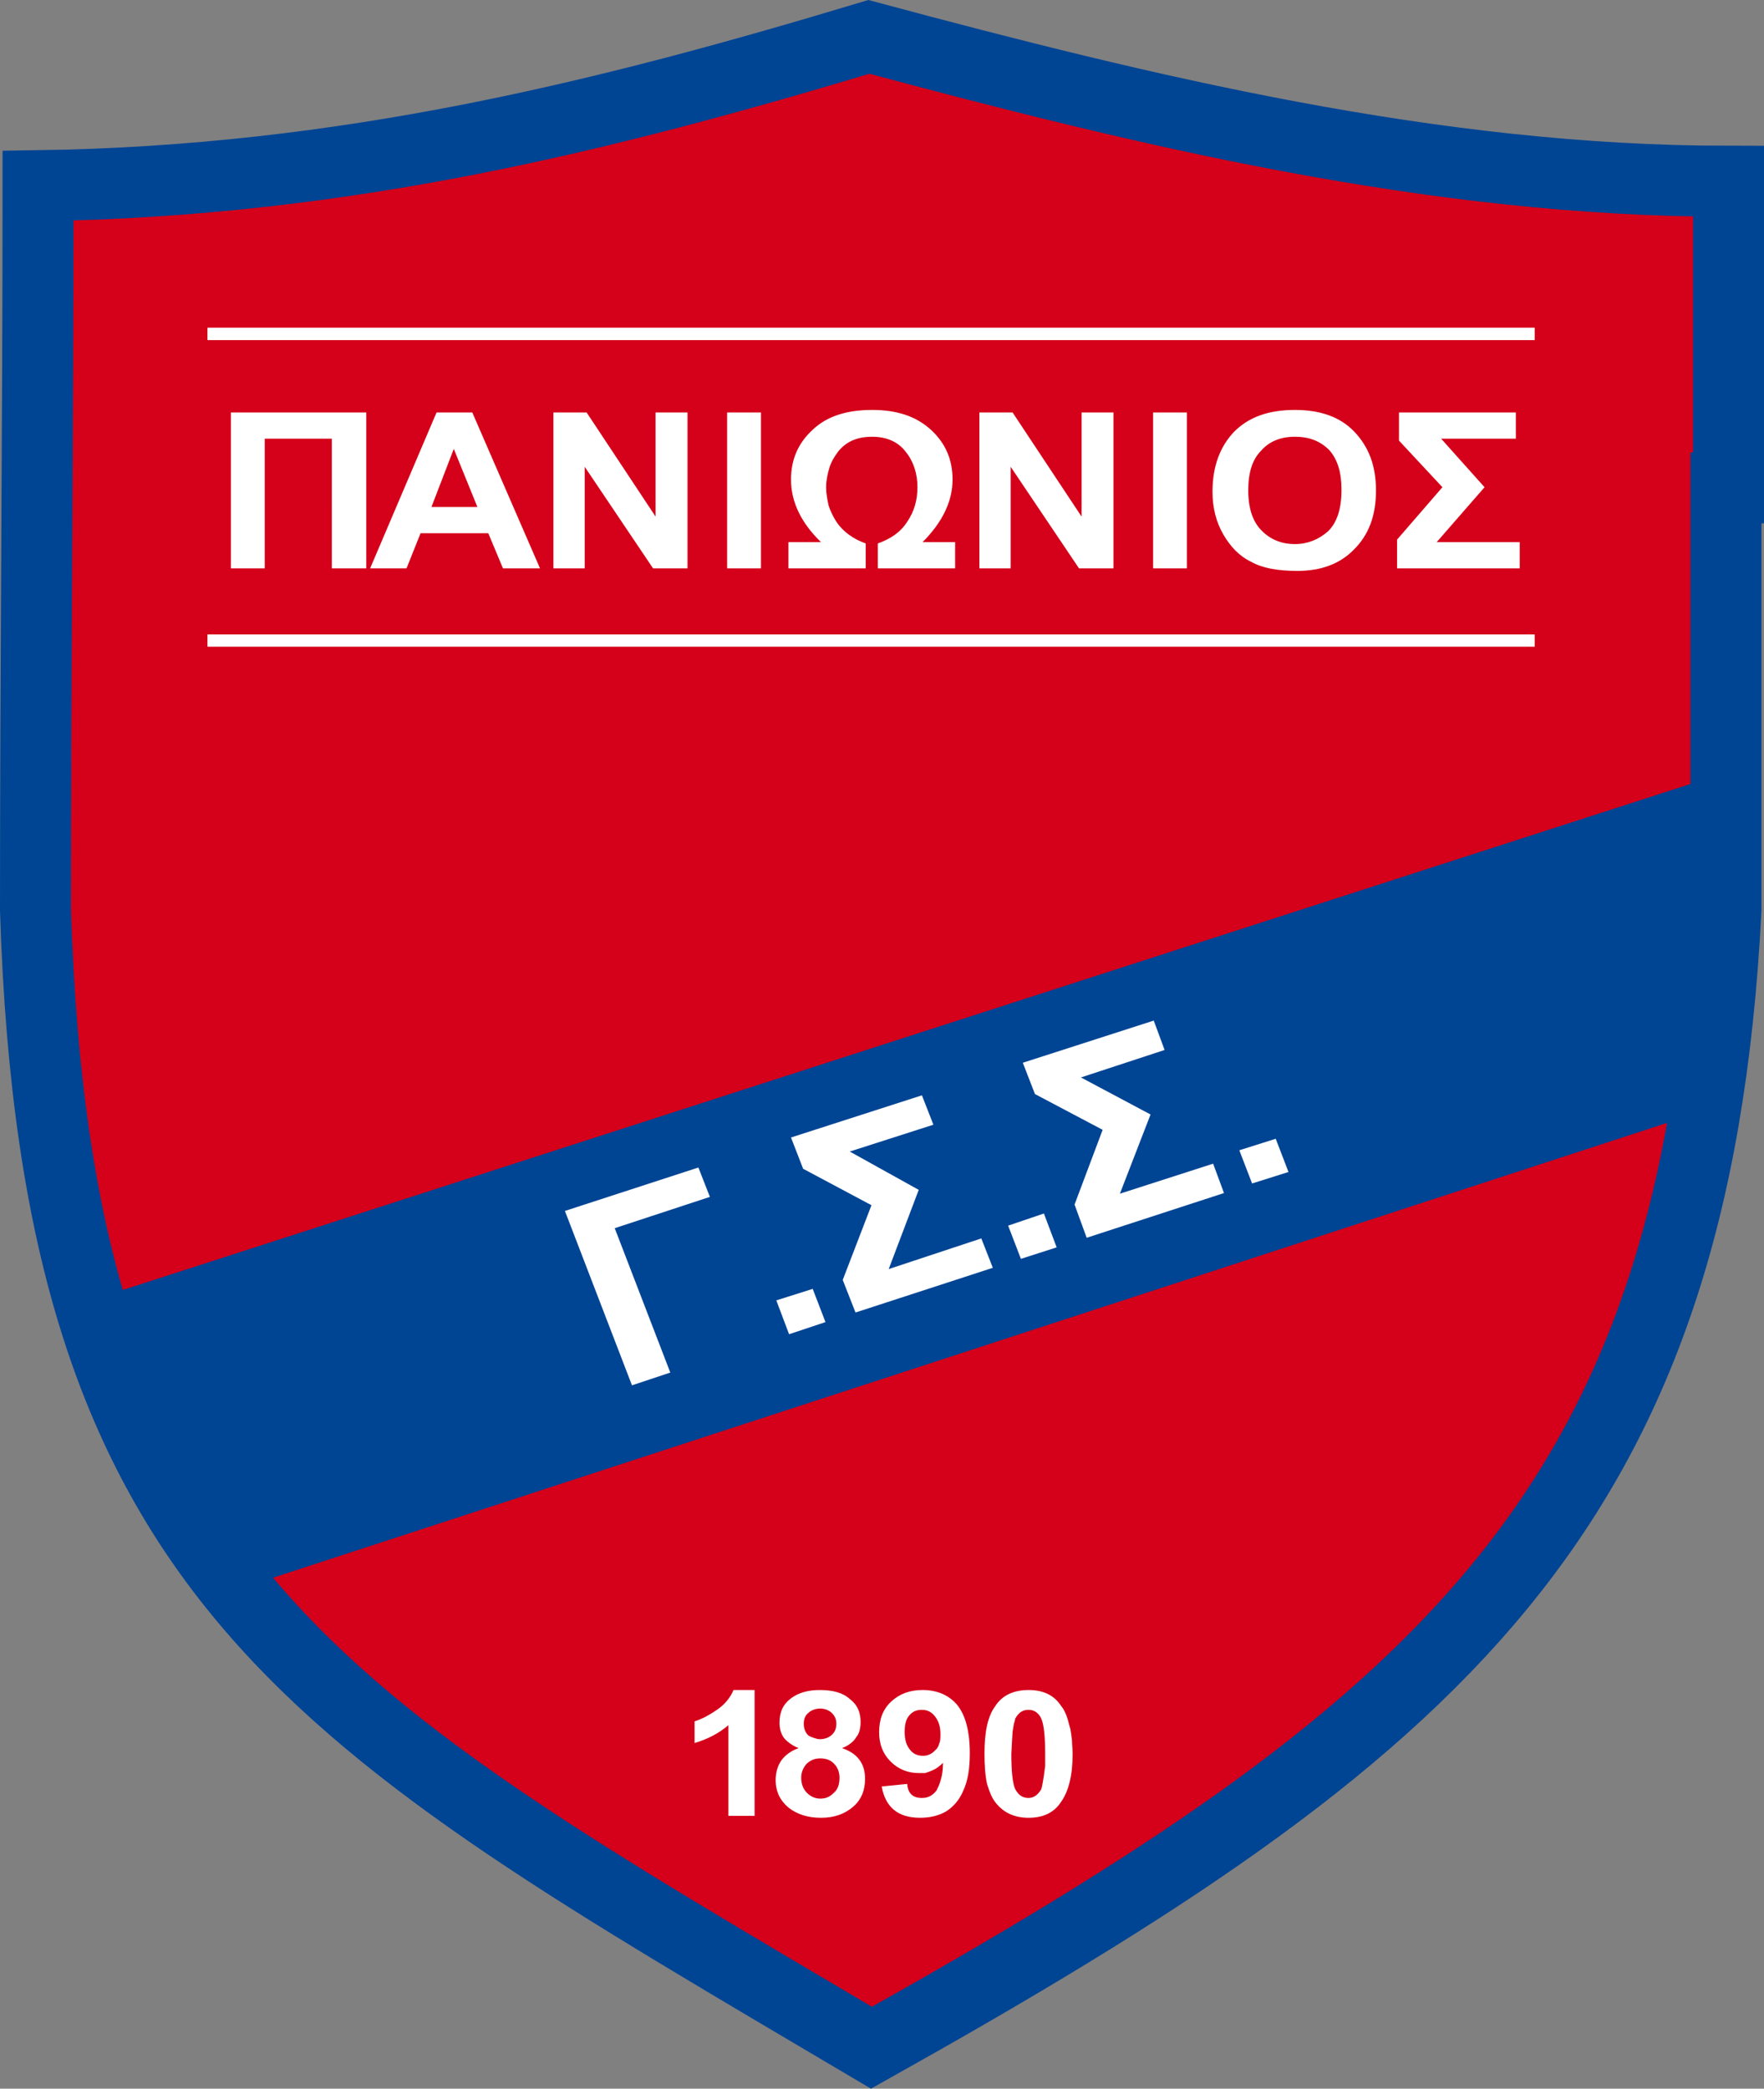 <?xml version="1.0" encoding="utf-8"?>
<!-- Generator: Adobe Illustrator 13.0.0, SVG Export Plug-In . SVG Version: 6.00 Build 14948)  -->
<!DOCTYPE svg PUBLIC "-//W3C//DTD SVG 1.0//EN" "http://www.w3.org/TR/2001/REC-SVG-20010904/DTD/svg10.dtd">
<svg version="1.0" id="Layer_1" xmlns="http://www.w3.org/2000/svg" xmlns:xlink="http://www.w3.org/1999/xlink" x="0px" y="0px"
	 width="298.309px" height="353.143px" viewBox="0 0 298.309 353.143" enable-background="new 0 0 298.309 353.143"
	 xml:space="preserve">
<rect x="0" y="0" width="298.309" height="353.143" fill="#808080" stroke="none"/>
<path fill-rule="evenodd" clip-rule="evenodd" fill="#D50019" stroke="#FFFFFF" stroke-width="0.85" d="M6.433,31.401
	c52.164-0.756,96.336-11.88,140.508-25.164c46.656,12.528,95.58,24.408,145.368,24.408v51.84h-0.433v71.388
	c-5.184,102.06-48.6,138.672-144.504,192.348C52.98,290.386,9.564,267.813,6,153.873C6,112.833,6.433,72.117,6.433,31.401z"/>
<path fill-rule="evenodd" clip-rule="evenodd" fill="#D50019" stroke="#004494" stroke-width="12" d="M6.433,31.401
	c52.164-0.756,96.336-11.88,140.508-25.164c46.656,12.528,95.58,24.408,145.368,24.408v51.84h-0.433v71.388
	c-5.184,102.06-48.6,138.672-144.504,192.348C52.98,290.386,9.564,267.813,6,153.873C6,112.833,6.433,72.117,6.433,31.401z"/>
<path fill-rule="evenodd" clip-rule="evenodd" fill="#004494" d="M288.744,131.625L17.988,218.997
	c5.724,21.168,13.933,34.992,25.272,48.708l241.704-78.84C287.772,170.829,289.825,156.142,288.744,131.625z"/>
<path fill-rule="evenodd" clip-rule="evenodd" fill="#FFFFFF" d="M39.049,96.093V69.741h22.896v26.352h-5.832V74.169h-11.34v21.923
	H39.049L39.049,96.093z M91.32,96.093h-6.264l-2.484-5.939H71.124l-2.376,5.939h-6.156l11.232-26.352h6.047L91.32,96.093
	L91.32,96.093z M80.736,85.725l-3.996-9.827l-3.78,9.827H80.736L80.736,85.725z M93.588,96.093V69.741h5.616l11.664,17.604V69.741
	h5.4v26.352h-5.832L98.88,78.921v17.171H93.588L93.588,96.093z M122.964,96.093V69.741h5.724v26.352H122.964L122.964,96.093z
	 M133.333,96.093v-4.427h5.508c-3.348-3.24-5.076-6.804-5.076-10.584c0-3.348,1.188-6.156,3.672-8.424
	c2.376-2.268,5.724-3.348,10.044-3.348c4.212,0,7.452,1.081,9.936,3.348c2.484,2.268,3.672,5.076,3.672,8.424
	c0,3.672-1.728,7.236-5.076,10.584h5.508v4.427h-13.068v-4.212c2.16-0.756,3.888-1.944,4.968-3.672
	c1.188-1.728,1.728-3.672,1.728-5.832c0-2.268-0.648-4.32-1.944-5.94c-1.296-1.728-3.24-2.592-5.724-2.592
	c-2.592,0-4.428,0.864-5.725,2.484c-0.647,0.864-1.188,1.728-1.512,2.809c-0.323,1.079-0.54,2.16-0.54,3.239
	c0,1.08,0.216,2.16,0.432,3.132c0.324,0.973,0.756,1.836,1.296,2.7c1.08,1.62,2.808,2.916,4.968,3.672v4.212H133.333L133.333,96.093
	z M165.624,96.093V69.741h5.616l11.664,17.604V69.741h5.4v26.352h-5.833l-11.556-17.171v17.171H165.624L165.624,96.093z M195,96.093
	V69.741h5.724v26.352H195L195,96.093z M205.045,83.133c0-4.32,1.295-7.668,3.671-10.151c2.484-2.484,5.833-3.672,10.26-3.672
	c4.321,0,7.668,1.188,10.044,3.672c2.483,2.592,3.672,5.832,3.672,9.936c0,4.211-1.188,7.452-3.672,9.936
	c-2.376,2.483-5.616,3.672-9.612,3.672c-3.239,0-5.832-0.433-7.776-1.512c-2.051-0.972-3.563-2.592-4.752-4.645
	C205.692,88.317,205.045,85.941,205.045,83.133L205.045,83.133z M211.092,82.917c0,3.023,0.756,5.292,2.268,6.803
	c1.512,1.513,3.348,2.269,5.616,2.269c2.161,0,3.996-0.756,5.616-2.16c1.512-1.512,2.268-3.78,2.268-7.02
	c0-2.916-0.648-5.076-2.052-6.696c-1.512-1.513-3.348-2.269-5.833-2.269c-2.376,0-4.32,0.756-5.724,2.376
	C211.74,77.733,211.092,80.001,211.092,82.917L211.092,82.917z M236.581,69.741h19.764v4.428h-12.636l7.344,8.208l-8.1,9.289h14.04
	v4.427h-20.736v-4.859l7.669-8.856l-7.344-7.884V69.741z"/>
<path fill-rule="evenodd" clip-rule="evenodd" fill="#FFFFFF" d="M127.608,307.018h-4.428v-15.336
	c-1.62,1.404-3.564,2.376-5.724,3.024v-3.672c1.08-0.324,2.376-0.972,3.78-1.944c1.296-0.864,2.268-2.052,2.809-3.348h3.563V307.018
	L127.608,307.018z M135.061,295.569c-1.08-0.431-1.944-1.08-2.484-1.728c-0.541-0.756-0.756-1.62-0.756-2.592
	c0-1.836,0.648-3.132,1.944-4.104c1.296-0.972,2.916-1.404,4.859-1.404c2.16,0,3.889,0.432,5.077,1.512
	c1.295,0.972,1.835,2.269,1.835,3.889c0,1.079-0.216,1.943-0.756,2.592c-0.432,0.756-1.296,1.404-2.376,1.835
	c1.296,0.432,2.269,1.081,2.916,1.945c0.648,0.863,0.973,1.943,0.973,3.239c0,1.944-0.648,3.564-2.053,4.752
	c-1.404,1.188-3.132,1.836-5.4,1.836c-2.16,0-3.996-0.54-5.508-1.728c-1.404-1.188-2.16-2.7-2.16-4.645
	c0-1.295,0.323-2.376,0.972-3.348C132.793,296.757,133.765,296.001,135.061,295.569L135.061,295.569z M135.925,291.465
	c0,0.864,0.323,1.513,0.756,1.944c0.323,0.216,0.648,0.324,0.972,0.432c0.324,0.108,0.648,0.216,0.972,0.216
	c0.756,0,1.404-0.216,1.944-0.648s0.864-1.08,0.864-1.944c0-0.756-0.216-1.295-0.756-1.836c-0.433-0.432-1.188-0.756-1.944-0.756
	c-0.864,0-1.62,0.324-2.052,0.756C136.141,290.061,135.925,290.709,135.925,291.465L135.925,291.465z M135.492,300.537
	c0,1.08,0.324,1.944,0.972,2.592c0.648,0.648,1.404,0.972,2.268,0.972c0.972,0,1.62-0.323,2.268-0.972
	c0.648-0.54,0.972-1.404,0.972-2.592c0-0.864-0.324-1.728-0.864-2.268c-0.54-0.648-1.404-0.972-2.376-0.972
	c-0.972,0-1.729,0.324-2.376,0.972C135.816,298.917,135.492,299.673,135.492,300.537L135.492,300.537z M149.1,302.049l4.321-0.432
	c0.107,1.62,0.972,2.376,2.483,2.376c1.08,0,1.836-0.432,2.484-1.296c0.216-0.431,0.54-1.08,0.756-1.944
	c0.216-0.756,0.324-1.728,0.324-2.7c-0.54,0.54-1.08,0.972-1.836,1.295l-0.54,0.216l-0.648,0.216c-0.324,0-0.647,0-1.08,0
	c-1.836,0-3.456-0.648-4.752-1.944c-1.296-1.295-1.943-2.916-1.943-4.968c0-2.16,0.647-3.888,2.051-5.184
	c1.404-1.295,3.132-1.944,5.292-1.944c2.483,0,4.428,0.864,5.832,2.483c1.404,1.729,2.16,4.429,2.16,8.208
	c0,2.592-0.323,4.644-1.079,6.264c-0.648,1.62-1.729,2.808-2.917,3.565c-1.295,0.756-2.807,1.079-4.427,1.079
	C151.908,307.341,149.748,305.613,149.1,302.049L149.1,302.049z M159.036,293.193c0-1.08-0.216-2.051-0.863-2.916
	c-0.541-0.756-1.297-1.188-2.269-1.188s-1.62,0.324-2.16,0.972c-0.54,0.648-0.756,1.512-0.756,2.808
	c0,1.296,0.324,2.269,0.864,2.916c0.541,0.756,1.296,1.08,2.268,1.08c0.756,0,1.512-0.324,2.053-0.972
	c0.323-0.216,0.54-0.648,0.647-1.081C159.036,294.381,159.036,293.841,159.036,293.193L159.036,293.193z M173.94,285.741
	c2.484,0,4.32,0.864,5.508,2.7c0.647,0.756,1.08,1.945,1.403,3.349c0.108,0.324,0.216,0.647,0.216,0.972
	c0.108,0.323,0.108,0.863,0.216,1.512c0,0.648,0.108,1.404,0.108,2.268c0,3.564-0.648,6.264-1.944,8.1
	c-1.188,1.836-3.024,2.699-5.508,2.699c-2.376,0-4.212-0.863-5.508-2.483c-0.648-0.757-1.081-1.836-1.512-3.24
	c-0.325-1.512-0.433-3.132-0.433-5.184c0-3.564,0.54-6.264,1.836-7.992C169.513,286.605,171.457,285.741,173.94,285.741
	L173.94,285.741z M173.94,289.089c-1.08,0-1.728,0.54-2.268,1.512c0,0.216-0.108,0.541-0.216,0.864l-0.216,1.297l-0.108,1.728
	l-0.107,2.052c0,2.916,0.216,4.967,0.648,5.94c0.54,0.972,1.188,1.512,2.268,1.512c0.864,0,1.62-0.54,2.16-1.512l0.108-0.432
	l0.108-0.541l0.216-1.296l0.108-0.864l0.107-0.756v-2.051c0-2.917-0.216-4.968-0.648-5.941
	C175.669,289.629,174.912,289.089,173.94,289.089z"/>
<path fill-rule="evenodd" clip-rule="evenodd" fill="#FFFFFF" d="M95.532,204.741l22.572-7.344l1.944,4.968l-16.092,5.292
	l9.396,24.408l-6.48,2.16L95.532,204.741L95.532,204.741z M133.44,225.585l-2.16-5.724l6.156-1.944l2.16,5.616L133.44,225.585
	L133.44,225.585z M133.765,192.321l2.052,5.292l11.556,6.156l-4.859,12.636l2.16,5.508l23.22-7.56l-1.944-4.968l-15.661,5.183
	l5.076-13.392l-11.664-6.48l14.147-4.536l-1.944-4.968L133.765,192.321L133.765,192.321z M172.645,212.841l-2.16-5.616l6.048-2.051
	l2.16,5.724L172.645,212.841L172.645,212.841z M172.968,179.685l2.052,5.292l11.448,6.048l-4.752,12.636l2.052,5.616l23.22-7.561
	l-1.836-4.968l-15.768,5.076l5.184-13.392l-11.771-6.264l14.147-4.644l-1.836-4.968L172.968,179.685L172.968,179.685z
	 M211.74,200.097l-2.16-5.615l6.156-1.944l2.16,5.616L211.74,200.097z"/>
<rect x="35.269" y="55.593" fill-rule="evenodd" clip-rule="evenodd" fill="#FFFFFF" stroke="#FFFFFF" stroke-width="0.324" width="224.1" height="1.728"/>
<rect x="35.269" y="55.593" fill-rule="evenodd" clip-rule="evenodd" fill="#FFFFFF" stroke="#FFFFFF" stroke-width="0.324" width="224.1" height="1.728"/>
<rect x="35.269" y="107.433" fill-rule="evenodd" clip-rule="evenodd" fill="#FFFFFF" stroke="#FFFFFF" stroke-width="0.324" width="224.1" height="1.728"/>
<rect x="35.269" y="107.433" fill-rule="evenodd" clip-rule="evenodd" fill="#FFFFFF" stroke="#FFFFFF" stroke-width="0.323" width="224.1" height="1.728"/>
</svg>
